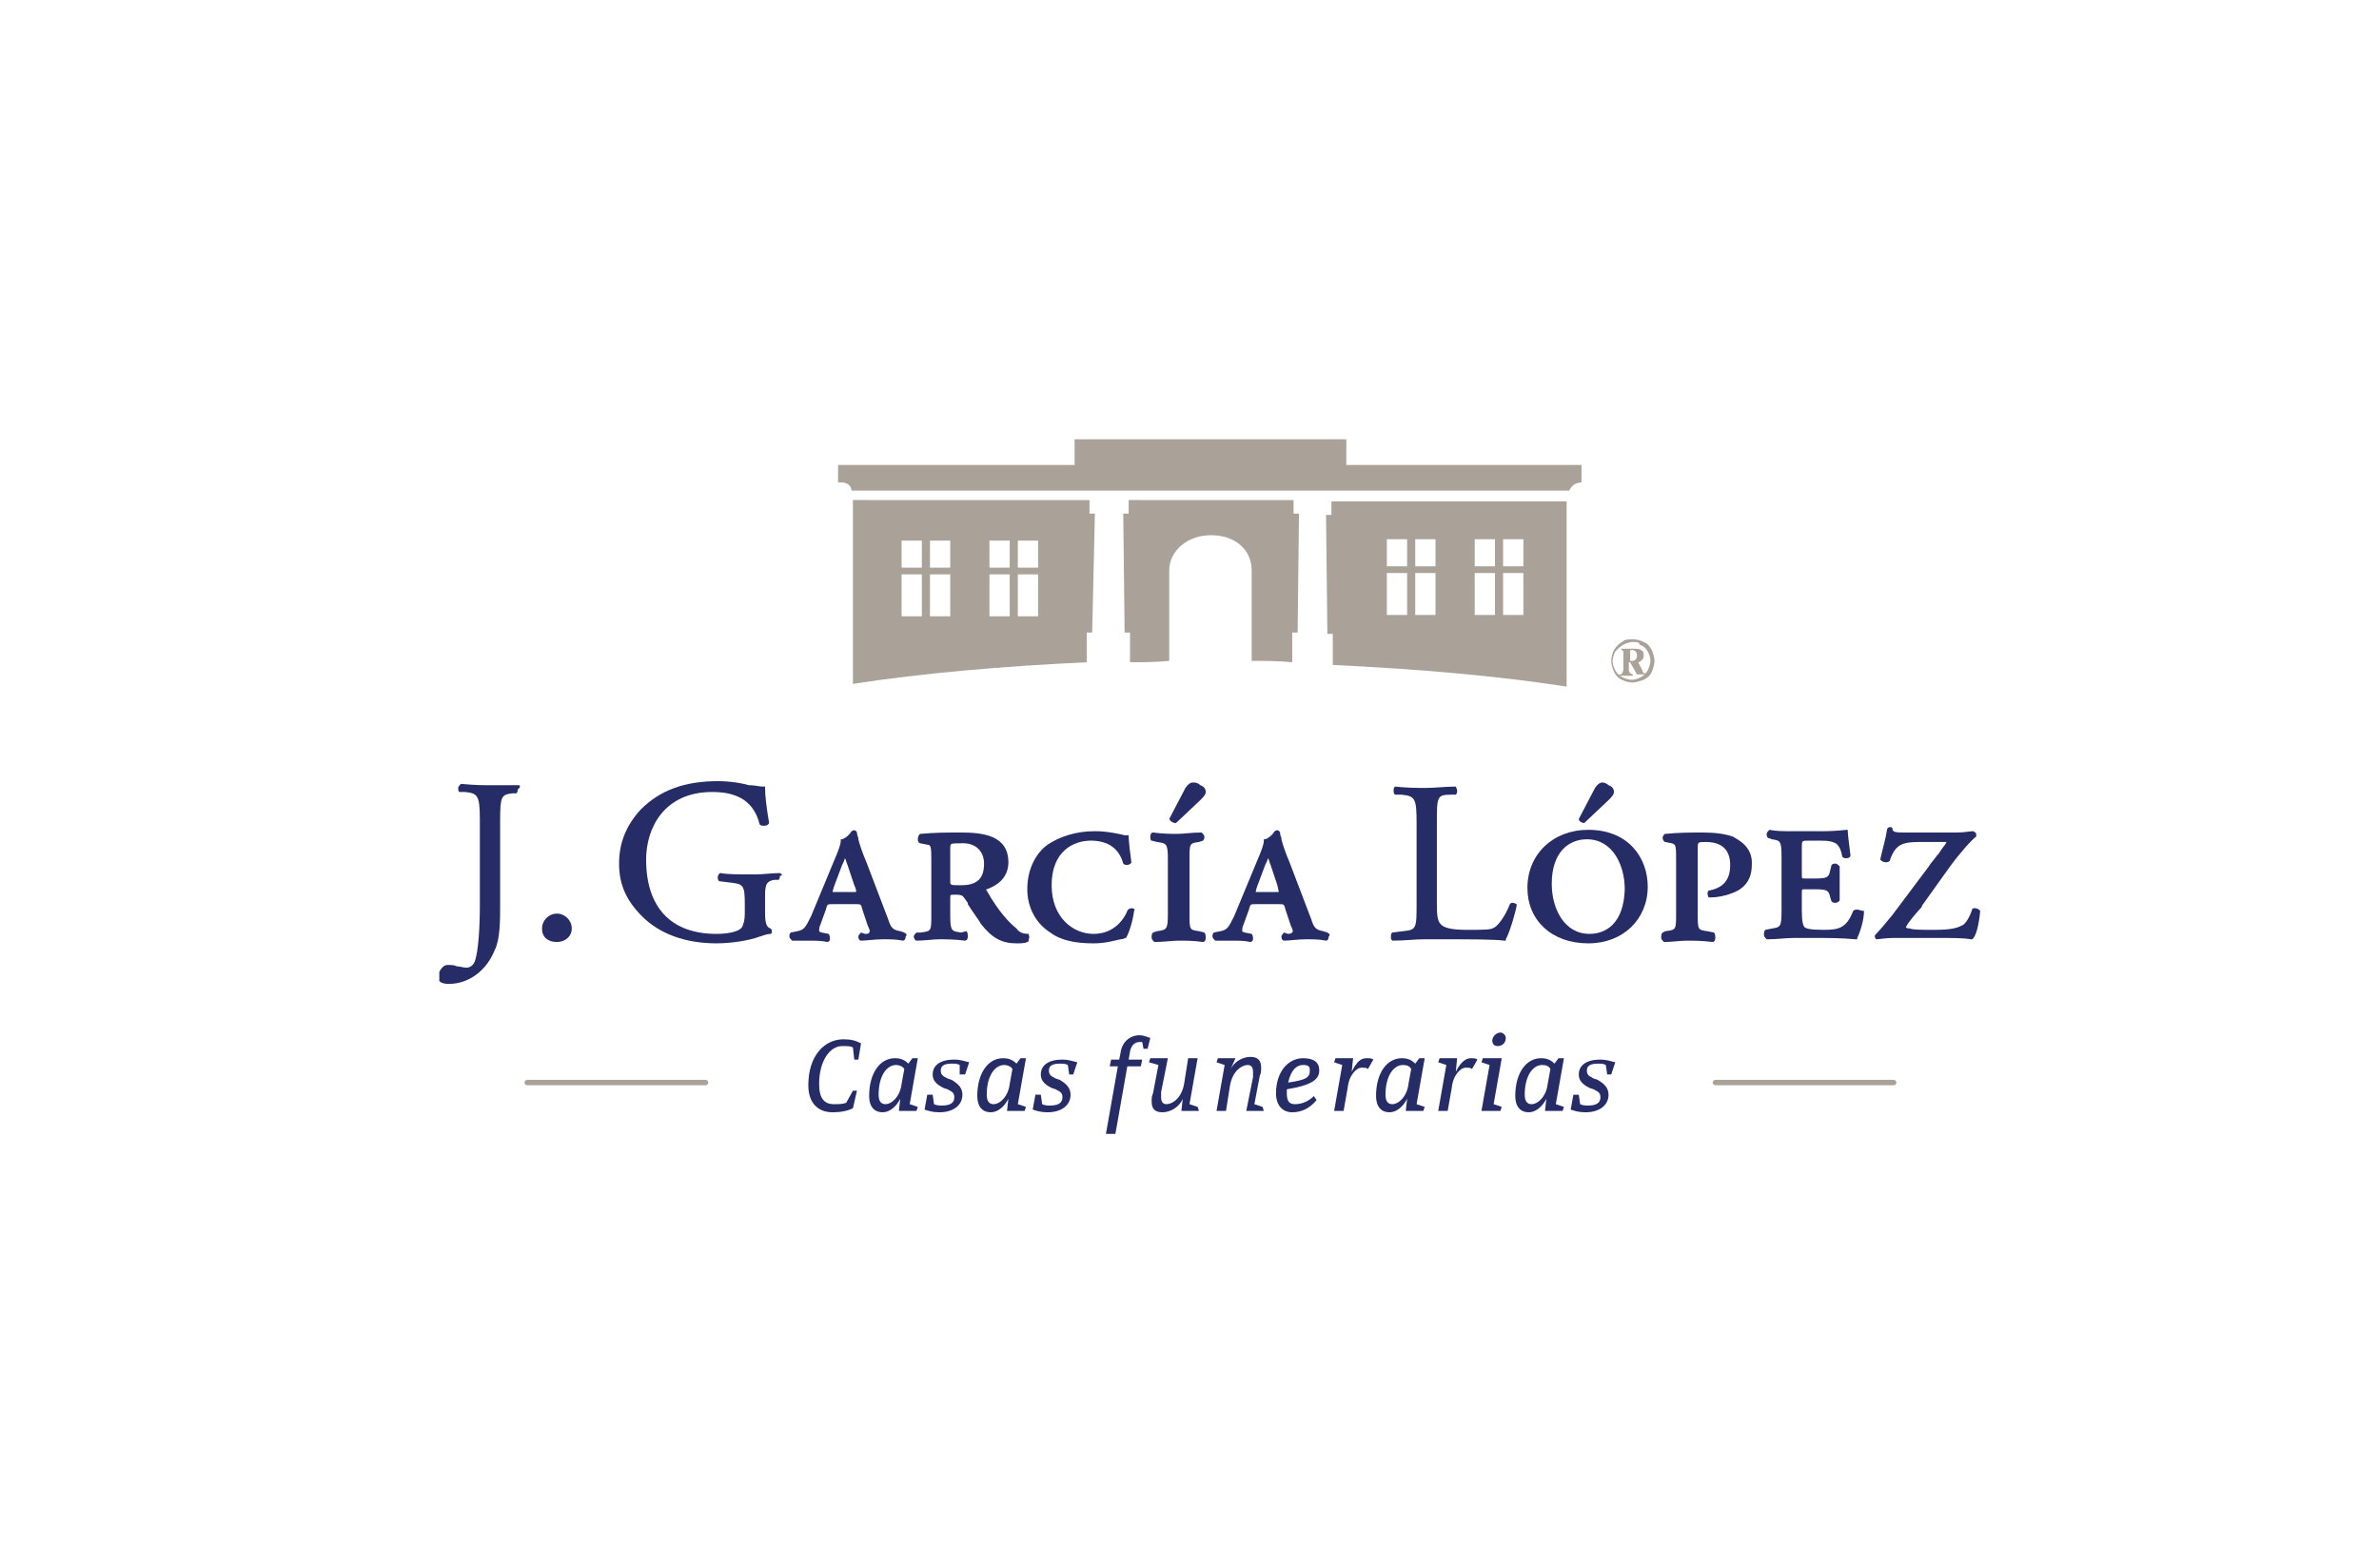 <svg xmlns="http://www.w3.org/2000/svg" xmlns:xlink="http://www.w3.org/1999/xlink" id="Layer_1" x="0px" y="0px" width="176px" height="116px" viewBox="0 0 176 116" style="enable-background:new 0 0 176 116;" xml:space="preserve"><style type="text/css">	.st0{clip-path:url(#SVGID_00000155108725222036350490000014583583445707598783_);}	.st1{clip-path:url(#SVGID_00000111167126210885102570000008177550644825137317_);fill:#AAA198;}	.st2{clip-path:url(#SVGID_00000111167126210885102570000008177550644825137317_);fill:#262C65;}</style><g>	<g>		<defs>			<rect id="SVGID_1_" x="32.5" y="32.4" width="114" height="51.5"></rect>		</defs>		<clipPath id="SVGID_00000050640252813081542960000013753887542233230226_">			<use xlink:href="#SVGID_1_" style="overflow:visible;"></use>		</clipPath>		<g style="clip-path:url(#SVGID_00000050640252813081542960000013753887542233230226_);">			<defs>				<rect id="SVGID_00000012440501368063452570000014730680275517064070_" x="32.5" y="32.4" width="114" height="51.5"></rect>			</defs>			<clipPath id="SVGID_00000001656344003181352890000014312426642663480977_">				<use xlink:href="#SVGID_00000012440501368063452570000014730680275517064070_" style="overflow:visible;"></use>			</clipPath>			<path style="clip-path:url(#SVGID_00000001656344003181352890000014312426642663480977_);fill:#AAA198;" d="M120.8,47.3     c0.3,0,0.6,0.1,0.8,0.2c0.3,0.1,0.5,0.4,0.6,0.6s0.2,0.6,0.2,0.8s-0.1,0.6-0.2,0.8c-0.1,0.3-0.4,0.5-0.6,0.6     c-0.3,0.1-0.6,0.2-0.8,0.2c-0.3,0-0.6-0.1-0.8-0.2c-0.3-0.1-0.5-0.4-0.6-0.6c-0.1-0.3-0.2-0.5-0.2-0.8s0.1-0.6,0.2-0.8     c0.2-0.3,0.4-0.5,0.6-0.6C120.2,47.3,120.5,47.3,120.8,47.3 M120.8,47.5c-0.2,0-0.5,0.1-0.7,0.2c-0.2,0.1-0.4,0.3-0.6,0.5     c-0.1,0.2-0.2,0.5-0.2,0.7c0,0.3,0.1,0.5,0.2,0.7c0.1,0.2,0.3,0.4,0.5,0.5c0.2,0.1,0.5,0.2,0.7,0.2c0.3,0,0.5-0.1,0.7-0.2     c0.2-0.1,0.4-0.3,0.5-0.5c0.1-0.2,0.2-0.5,0.2-0.7c0-0.3-0.1-0.5-0.2-0.7c-0.1-0.2-0.3-0.4-0.6-0.5     C121.3,47.5,121,47.5,120.8,47.5 M119.9,48h0.9c0.3,0,0.5,0,0.6,0.1c0.2,0.1,0.2,0.2,0.2,0.4c0,0.1,0,0.2-0.1,0.3     c-0.1,0.1-0.2,0.2-0.3,0.2l0.3,0.6c0,0.1,0.1,0.2,0.1,0.2c0,0,0.1,0,0.1,0v0.1h-0.6l-0.5-0.9h-0.1v0.5c0,0.1,0,0.2,0.1,0.3     c0,0,0.1,0.1,0.2,0.1v0.1h-1v-0.1c0.1,0,0.2,0,0.2-0.1c0,0,0.1-0.1,0.1-0.3v-1.1c0-0.1,0-0.2,0-0.2C120,48.1,120,48.1,119.9,48     L119.9,48z M120.6,48.9c0.1,0,0.1,0,0.1,0c0.1,0,0.2,0,0.3-0.1c0.1-0.1,0.1-0.2,0.1-0.3s0-0.2-0.1-0.3c-0.1-0.1-0.2-0.1-0.3-0.1     h-0.1V48.9z"></path>			<path style="clip-path:url(#SVGID_00000001656344003181352890000014312426642663480977_);fill:#AAA198;" d="M63,36.3l53.1,0     c0,0,0.2-0.6,0.9-0.6v-1.3H99.6v-1.9H79.5v1.9H62v1.3C63,35.6,63,36.3,63,36.3"></path>			<path style="clip-path:url(#SVGID_00000001656344003181352890000014312426642663480977_);fill:#AAA198;" d="M86.5,42.2     c0-1.4,1.3-2.6,3.1-2.6c1.8,0,3,1.1,3,2.6v6.7c1,0,2,0,3,0.1v-2.2H96l0.1-8.8h-0.4v-1H83.5v1h-0.4l0.1,8.8h0.4V49     c0.9,0,1.9,0,2.9-0.1V42.2z"></path>			<path style="clip-path:url(#SVGID_00000001656344003181352890000014312426642663480977_);fill:#AAA198;" d="M80.4,46.8h0.4     l0.2-8.8h-0.4v-1H63.1v13.6c5.2-0.8,11-1.3,17.3-1.6L80.4,46.8L80.4,46.8z M68.2,45.6h-1.5v-3.1h1.5V45.6z M68.2,42h-1.5v-2h1.5     V42z M70.3,45.6h-1.5v-3.1h1.5V45.6z M70.3,42h-1.5v-2h1.5V42z M74.7,45.6h-1.5v-3.1h1.5V45.6z M74.7,42h-1.5v-2h1.5V42z      M76.8,45.6h-1.5v-3.1h1.5V45.6z M75.3,40h1.5v2h-1.5V40z"></path>			<path style="clip-path:url(#SVGID_00000001656344003181352890000014312426642663480977_);fill:#AAA198;" d="M115.9,37.1H98.5v1     h-0.4l0.1,8.8h0.4v2.3c6.3,0.3,12.1,0.8,17.3,1.6V37.1z M104.1,45.5h-1.5v-3.1h1.5V45.5z M104.1,41.9h-1.5v-2h1.5V41.9z      M106.2,45.5h-1.5v-3.1h1.5V45.5z M106.2,41.9h-1.5v-2h1.5V41.9z M110.6,45.5h-1.5v-3.1h1.5V45.5z M110.6,41.9h-1.5v-2h1.5V41.9z      M112.7,45.5h-1.5v-3.1h1.5V45.5z M111.2,39.9h1.5v2h-1.5V39.9z"></path>			<path style="clip-path:url(#SVGID_00000001656344003181352890000014312426642663480977_);fill:#AAA198;" d="M52.4,80.1     c0,0.1-0.1,0.2-0.2,0.2H39c-0.1,0-0.2-0.1-0.2-0.2s0.1-0.2,0.2-0.2h13.2C52.3,79.9,52.4,80,52.4,80.1"></path>			<path style="clip-path:url(#SVGID_00000001656344003181352890000014312426642663480977_);fill:#AAA198;" d="M140.3,80.1     c0,0.1-0.1,0.2-0.2,0.2h-13.2c-0.1,0-0.2-0.1-0.2-0.2s0.1-0.2,0.2-0.2h13.2C140.2,79.9,140.3,80,140.3,80.1"></path>			<path style="clip-path:url(#SVGID_00000001656344003181352890000014312426642663480977_);fill:#262C65;" d="M63.5,78.4h-0.3     l-0.1-0.9c-0.2-0.1-0.4-0.1-0.8-0.1c-0.9,0-1.7,1.1-1.7,2.8c0,1.1,0.4,1.5,1.1,1.5c0.4,0,0.6,0,0.9-0.1l0.5-0.9h0.3L63.1,82     c-0.4,0.2-0.9,0.3-1.5,0.3c-1.1,0-1.8-0.7-1.8-2c0-2.2,1.2-3.4,2.6-3.4c0.6,0,0.9,0.1,1.3,0.3L63.5,78.4z"></path>			<path style="clip-path:url(#SVGID_00000001656344003181352890000014312426642663480977_);fill:#262C65;" d="M67.8,82.2h-1.3     l0.1-0.9c-0.3,0.6-0.8,1-1.3,1c-0.6,0-1-0.4-1-1.2c0-1.7,0.8-2.8,1.9-2.8c0.4,0,0.7,0.1,1,0.4l0.3-0.4h0.4l-0.6,3.4l0.6,0.2     L67.8,82.2z M66.3,78.8c-0.7,0-1.3,0.8-1.3,2.2c0,0.5,0.2,0.7,0.5,0.7c0.5,0,1.1-0.6,1.2-1.5l0.2-1.1     C66.8,78.9,66.5,78.8,66.3,78.8"></path>			<path style="clip-path:url(#SVGID_00000001656344003181352890000014312426642663480977_);fill:#262C65;" d="M71.4,79.5H71     L71,78.8c-0.2-0.1-0.3-0.1-0.6-0.1c-0.6,0-0.8,0.2-0.8,0.5c0,0.3,0.1,0.4,0.5,0.6l0.3,0.1c0.5,0.3,0.8,0.6,0.8,1.1     c0,0.8-0.7,1.3-1.7,1.3c-0.5,0-0.8-0.1-1.1-0.2l0.2-1.1h0.4l0.1,0.7c0.2,0.1,0.4,0.1,0.6,0.1c0.6,0,0.9-0.2,0.9-0.6     c0-0.3-0.1-0.4-0.5-0.6l-0.3-0.1c-0.6-0.3-0.8-0.6-0.8-1c0-0.7,0.6-1.1,1.6-1.1c0.4,0,0.7,0.1,1.1,0.2L71.4,79.5z"></path>			<path style="clip-path:url(#SVGID_00000001656344003181352890000014312426642663480977_);fill:#262C65;" d="M75.8,82.2h-1.3     l0.1-0.9c-0.3,0.6-0.8,1-1.3,1c-0.6,0-1-0.4-1-1.2c0-1.7,0.8-2.8,1.9-2.8c0.4,0,0.7,0.1,1,0.4l0.3-0.4h0.4l-0.6,3.4l0.6,0.2     L75.8,82.2z M74.3,78.8c-0.7,0-1.3,0.8-1.3,2.2c0,0.5,0.2,0.7,0.5,0.7c0.5,0,1.1-0.6,1.2-1.5l0.2-1.1     C74.8,78.9,74.5,78.8,74.3,78.8"></path>			<path style="clip-path:url(#SVGID_00000001656344003181352890000014312426642663480977_);fill:#262C65;" d="M79.4,79.5h-0.3     L79,78.8c-0.2-0.1-0.3-0.1-0.6-0.1c-0.6,0-0.8,0.2-0.8,0.5c0,0.3,0.1,0.4,0.5,0.6l0.3,0.1c0.5,0.3,0.8,0.6,0.8,1.1     c0,0.8-0.7,1.3-1.7,1.3c-0.5,0-0.8-0.1-1.1-0.2l0.2-1.1h0.4l0.1,0.7c0.2,0.1,0.4,0.1,0.6,0.1c0.6,0,0.9-0.2,0.9-0.6     c0-0.3-0.1-0.4-0.5-0.6l-0.3-0.1c-0.6-0.3-0.8-0.6-0.8-1c0-0.7,0.6-1.1,1.6-1.1c0.4,0,0.7,0.1,1.1,0.2L79.4,79.5z"></path>			<path style="clip-path:url(#SVGID_00000001656344003181352890000014312426642663480977_);fill:#262C65;" d="M84.9,77.6h-0.3     l-0.1-0.5c-0.1,0-0.1,0-0.2,0c-0.3,0-0.6,0.2-0.7,0.7l-0.1,0.6h1l-0.1,0.5h-1l-0.9,5.1h-0.7l0.9-5.1h-0.6l0.1-0.5h0.6l0.1-0.5     c0.1-0.8,0.7-1.3,1.4-1.3c0.3,0,0.5,0.1,0.8,0.2L84.9,77.6z"></path>			<path style="clip-path:url(#SVGID_00000001656344003181352890000014312426642663480977_);fill:#262C65;" d="M88.7,82.2h-1.3     l0.1-0.9c-0.3,0.7-1,1-1.5,1c-0.6,0-0.8-0.3-0.8-0.8c0-0.2,0-0.4,0.1-0.6l0.4-2.1L85,78.6l0.1-0.3h1.3l-0.5,2.5     c0,0.1,0,0.3,0,0.4c0,0.4,0.2,0.5,0.4,0.5c0.4,0,1.1-0.4,1.3-1.5l0.3-1.9h0.7l-0.6,3.4l0.6,0.2L88.7,82.2z"></path>			<path style="clip-path:url(#SVGID_00000001656344003181352890000014312426642663480977_);fill:#262C65;" d="M93.5,82.2h-1.3     l0.5-2.5c0-0.1,0-0.3,0-0.4c0-0.4-0.2-0.5-0.4-0.5c-0.4,0-1.1,0.4-1.3,1.5l-0.3,1.9h-0.7l0.6-3.4l-0.6-0.2l0.1-0.3h1.3L91,79.2     c0.3-0.7,1-1,1.5-1c0.6,0,0.8,0.3,0.8,0.8c0,0.2,0,0.4-0.1,0.6l-0.4,2.1l0.6,0.2L93.5,82.2z"></path>			<path style="clip-path:url(#SVGID_00000001656344003181352890000014312426642663480977_);fill:#262C65;" d="M95.2,80.6     c0,0.1,0,0.2,0,0.3c0,0.6,0.2,0.8,0.6,0.8c0.5,0,1-0.2,1.4-0.6l0.2,0.3c-0.5,0.6-1.1,0.9-1.8,0.9c-0.7,0-1.2-0.5-1.2-1.4     c0-1.6,0.9-2.6,2-2.6c0.8,0,1.2,0.3,1.2,0.9C97.6,79.9,97,80.3,95.2,80.6 M96.4,78.8c-0.5,0-0.9,0.4-1.1,1.3     c1.4-0.2,1.6-0.4,1.6-0.9C96.9,78.9,96.8,78.8,96.4,78.8"></path>			<path style="clip-path:url(#SVGID_00000001656344003181352890000014312426642663480977_);fill:#262C65;" d="M101.2,79.1     c-0.1-0.1-0.2-0.1-0.5-0.1c-0.3,0-0.9,0.5-1,1.5l-0.3,1.7h-0.7l0.6-3.4l-0.6-0.2l0.1-0.3h1.3l-0.1,1c0.4-0.8,0.7-1,1.1-1     c0.2,0,0.4,0,0.5,0.1L101.2,79.1z"></path>			<path style="clip-path:url(#SVGID_00000001656344003181352890000014312426642663480977_);fill:#262C65;" d="M105.3,82.2H104     l0.1-0.9c-0.3,0.6-0.8,1-1.3,1c-0.6,0-1-0.4-1-1.2c0-1.7,0.8-2.8,1.9-2.8c0.4,0,0.7,0.1,1,0.4l0.3-0.4h0.4l-0.6,3.4l0.6,0.2     L105.3,82.2z M103.8,78.8c-0.7,0-1.3,0.8-1.3,2.2c0,0.5,0.2,0.7,0.5,0.7c0.5,0,1.1-0.6,1.2-1.5l0.2-1.1     C104.3,78.9,104.1,78.8,103.8,78.8"></path>			<path style="clip-path:url(#SVGID_00000001656344003181352890000014312426642663480977_);fill:#262C65;" d="M108.9,79.1     c-0.1-0.1-0.2-0.1-0.5-0.1c-0.3,0-0.9,0.5-1,1.5l-0.3,1.7h-0.7l0.6-3.4l-0.6-0.2l0.1-0.3h1.3l-0.1,1c0.4-0.8,0.8-1,1.1-1     c0.2,0,0.4,0,0.5,0.1L108.9,79.1z"></path>			<path style="clip-path:url(#SVGID_00000001656344003181352890000014312426642663480977_);fill:#262C65;" d="M111,82.2h-1.4     l0.6-3.4l-0.6-0.2l0.1-0.3h1.4l-0.6,3.4l0.6,0.2L111,82.2z M110.8,77.4c-0.3,0-0.4-0.2-0.4-0.4c0-0.3,0.3-0.6,0.6-0.6     c0.2,0,0.4,0.2,0.4,0.4C111.4,77.2,111.1,77.4,110.8,77.4"></path>			<path style="clip-path:url(#SVGID_00000001656344003181352890000014312426642663480977_);fill:#262C65;" d="M115.6,82.2h-1.3     l0.1-0.9c-0.3,0.6-0.8,1-1.3,1c-0.6,0-1-0.4-1-1.2c0-1.7,0.8-2.8,1.9-2.8c0.4,0,0.7,0.1,1,0.4l0.3-0.4h0.4l-0.6,3.4l0.6,0.2     L115.6,82.2z M114.1,78.8c-0.7,0-1.3,0.8-1.3,2.2c0,0.5,0.2,0.7,0.5,0.7c0.5,0,1.1-0.6,1.2-1.5l0.2-1.1     C114.6,78.9,114.4,78.8,114.1,78.8"></path>			<path style="clip-path:url(#SVGID_00000001656344003181352890000014312426642663480977_);fill:#262C65;" d="M119.2,79.5h-0.3     l-0.1-0.7c-0.2-0.1-0.3-0.1-0.6-0.1c-0.6,0-0.8,0.2-0.8,0.5c0,0.3,0.1,0.4,0.5,0.6l0.3,0.1c0.5,0.3,0.8,0.6,0.8,1.1     c0,0.8-0.7,1.3-1.7,1.3c-0.5,0-0.8-0.1-1.1-0.2l0.2-1.1h0.4l0.1,0.7c0.2,0.1,0.4,0.1,0.6,0.1c0.6,0,0.9-0.2,0.9-0.6     c0-0.3-0.1-0.4-0.5-0.6l-0.3-0.1c-0.6-0.3-0.8-0.6-0.8-1c0-0.7,0.6-1.1,1.6-1.1c0.4,0,0.7,0.1,1.1,0.2L119.2,79.5z"></path>			<path style="clip-path:url(#SVGID_00000001656344003181352890000014312426642663480977_);fill:#262C65;" d="M57.7,64.6L57.7,64.6     c-0.6,0-1.2,0.1-1.9,0.1c-1.1,0-2,0-2.5-0.1h0l0,0c-0.1,0-0.2,0.2-0.2,0.3c0,0.1,0,0.2,0.1,0.3l0.8,0.1c1,0.1,1.1,0.2,1.1,1.6     v0.7c0,0.5-0.1,0.8-0.2,1c-0.2,0.3-0.9,0.5-1.9,0.5c-3.4,0-5.2-2-5.2-5.5c0-2.3,1.3-5,4.9-5c2,0,3.1,0.8,3.5,2.4l0,0l0,0     c0.1,0.1,0.2,0.1,0.3,0.1c0.1,0,0.3,0,0.4-0.2l0,0l0,0c-0.2-1.2-0.3-2-0.3-2.6v-0.1l-0.1,0c0,0-0.1,0-0.1,0     c-0.2,0-0.6-0.1-0.9-0.1l-0.1,0c-0.3-0.1-1.2-0.3-2.3-0.3c-2.5,0-4.3,0.7-5.7,2.1c-1.1,1.2-1.6,2.5-1.6,4c0,1.5,0.5,2.7,1.7,3.9     c1.3,1.3,3.2,2,5.5,2c1.1,0,2.4-0.2,3.2-0.5c0.3-0.1,0.6-0.2,0.8-0.2h0l0,0c0.1,0,0.1-0.1,0.1-0.2c0-0.1,0-0.1-0.1-0.2l0,0     c-0.3-0.1-0.4-0.4-0.4-1.2v-1c0-0.9,0-1.3,0.7-1.4l0.3,0h0l0,0c0.1-0.1,0.1-0.2,0.1-0.3C57.9,64.8,57.9,64.7,57.7,64.6L57.7,64.6     z"></path>			<path style="clip-path:url(#SVGID_00000001656344003181352890000014312426642663480977_);fill:#262C65;" d="M66.9,69l-0.3-0.1     c-0.6-0.1-0.7-0.3-0.9-0.9l-1.6-4.2c-0.3-0.7-0.5-1.3-0.6-1.7l0-0.1c-0.1-0.2-0.1-0.4-0.1-0.4c-0.1-0.2-0.2-0.2-0.4-0.1l0,0l0,0     c-0.1,0.2-0.4,0.5-0.7,0.6l-0.1,0l0,0.1c0,0.3-0.2,0.8-0.5,1.5L60,67.8c-0.4,0.8-0.5,1-1,1.1L58.5,69l0,0     c-0.1,0.1-0.1,0.2-0.1,0.3c0,0.1,0.1,0.2,0.2,0.3l0,0l0,0c0.1,0,0.1,0,0.2,0h0c0.3,0,0.6,0,1,0c0.5,0,1,0,1.4,0.1l0,0     c0.1,0,0.2-0.1,0.2-0.2c0-0.1,0-0.3-0.1-0.4l-0.5-0.1c-0.1,0-0.2-0.1-0.2-0.1c0-0.1,0-0.3,0.1-0.5l0.4-1.1     c0.1-0.4,0.1-0.4,0.5-0.4h1.7c0.4,0,0.4,0,0.5,0.4l0.4,1.2c0.1,0.2,0.2,0.4,0.1,0.5c0,0.1-0.2,0.1-0.3,0.1L63.7,69l0,0     c-0.1,0.1-0.2,0.2-0.2,0.3c0,0.2,0.1,0.3,0.2,0.3l0,0l0,0c0.4,0,1-0.1,1.6-0.1c0.6,0,1,0,1.5,0.1l0,0c0.1,0,0.2-0.1,0.2-0.3     C67.1,69.2,67.1,69.1,66.9,69 M63.3,66c0,0-0.2,0-0.3,0h-1.2c-0.1,0-0.2,0-0.2,0c0,0,0-0.1,0.1-0.4l0.6-1.6     c0.1-0.2,0.2-0.4,0.2-0.5c0.1,0.1,0.1,0.3,0.2,0.5l0.5,1.5C63.3,65.7,63.4,66,63.3,66"></path>			<path style="clip-path:url(#SVGID_00000001656344003181352890000014312426642663480977_);fill:#262C65;" d="M76.1,69.1L76.1,69.1     c-0.4,0-0.7-0.1-0.9-0.4c-0.5-0.4-1.3-1.2-2.2-2.8c0,0-0.1-0.1,0-0.1c1.1-0.4,1.6-1.1,1.6-2c0-2-1.9-2.2-3.5-2.2c-1,0-2,0-3,0.1     c-0.1,0-0.2,0.2-0.2,0.4c0,0.2,0.1,0.3,0.2,0.3l0.5,0.1c0.3,0,0.3,0.2,0.3,1.4v3.8c0,1.2,0,1.2-0.8,1.3L67.8,69     c-0.1,0.1-0.2,0.2-0.2,0.3c0,0.1,0.1,0.3,0.2,0.3l0,0l0,0c0.6,0,1.2-0.1,1.7-0.1c0.5,0,1.1,0,1.9,0.1l0,0l0,0     c0.1,0,0.2-0.1,0.2-0.3c0-0.1,0-0.3-0.1-0.4L71.1,69c-0.7-0.1-0.8-0.1-0.8-1.3v-1.3c0-0.2,0-0.2,0.4-0.2c0.2,0,0.5,0,0.6,0.2     c0.1,0.1,0.2,0.3,0.3,0.4l0,0.1c0.3,0.5,0.7,1,1,1.5c0.8,1,1.5,1.4,2.6,1.4c0.3,0,0.6,0,0.8-0.1l0,0c0.1,0,0.1-0.1,0.1-0.2     C76.2,69.3,76.1,69.2,76.1,69.1L76.1,69.1z M72.8,63.9c0,1.1-0.5,1.6-1.7,1.6c-0.8,0-0.8,0-0.8-0.3v-2.4c0-0.4,0-0.4,0.7-0.4     C72.3,62.3,72.8,63.1,72.8,63.9"></path>			<path style="clip-path:url(#SVGID_00000001656344003181352890000014312426642663480977_);fill:#262C65;" d="M83.7,67.2     c-0.1,0-0.3,0.1-0.3,0.2c-0.2,0.5-0.9,1.7-2.5,1.7c-1.5,0-3.1-1.2-3.1-3.6c0-2.5,1.6-3.3,2.9-3.3c1.3,0,2.1,0.6,2.4,1.7l0,0l0,0     c0.1,0.1,0.2,0.1,0.3,0.1c0.1,0,0.3-0.1,0.3-0.2l0,0l0,0c-0.1-0.7-0.2-1.6-0.2-1.9v-0.1h-0.1c0,0-0.1,0-0.2,0l0,0     c-0.4-0.1-1.3-0.3-2.2-0.3c-1.4,0-2.6,0.4-3.5,1c-0.7,0.5-1.5,1.6-1.5,3.3c0,1.3,0.6,2.5,1.7,3.2c0.8,0.6,1.9,0.8,3.2,0.8     c0.9,0,1.5-0.2,2-0.3c0.2,0,0.3-0.1,0.4-0.1l0,0l0,0c0.2-0.3,0.5-1.2,0.6-2v0l0,0C84,67.3,83.9,67.2,83.7,67.2"></path>			<path style="clip-path:url(#SVGID_00000001656344003181352890000014312426642663480977_);fill:#262C65;" d="M88.7,62.3l0.3-0.1     l0,0c0.1-0.1,0.1-0.2,0.1-0.3c0-0.1-0.1-0.2-0.2-0.3l0,0l0,0c-0.8,0-1.3,0.1-1.8,0.1c-0.5,0-1,0-1.8-0.1l0,0l0,0     c-0.1,0-0.2,0.1-0.2,0.3c0,0.1,0,0.3,0.1,0.3l0.4,0.1c0.7,0.1,0.8,0.1,0.8,1.3v4c0,1.2-0.1,1.2-0.8,1.3L85.3,69l0,0     c-0.1,0.1-0.1,0.2-0.1,0.4c0,0.1,0.1,0.2,0.2,0.3l0,0l0,0c0.7,0,1.3-0.1,1.8-0.1c0.5,0,1.1,0,1.8,0.1l0,0l0,0     c0.1,0,0.2-0.1,0.2-0.3c0-0.1,0-0.3-0.1-0.4l-0.4-0.1C88,68.8,88,68.8,88,67.6v-4C88,62.4,88,62.4,88.7,62.3"></path>			<path style="clip-path:url(#SVGID_00000001656344003181352890000014312426642663480977_);fill:#262C65;" d="M98.2,69l-0.3-0.1     c-0.6-0.1-0.7-0.3-0.9-0.9l-1.6-4.2c-0.3-0.7-0.5-1.3-0.6-1.7l0-0.1c-0.1-0.2-0.1-0.4-0.1-0.4c-0.1-0.2-0.2-0.2-0.4-0.1l0,0l0,0     c-0.1,0.2-0.4,0.5-0.7,0.6l-0.1,0l0,0.1c0,0.3-0.2,0.8-0.5,1.5l-1.7,4.1c-0.4,0.8-0.5,1-1,1.1L89.8,69l0,0     c-0.1,0.1-0.1,0.2-0.1,0.3c0,0.1,0.1,0.2,0.2,0.3l0,0l0,0c0.1,0,0.1,0,0.2,0h0c0.3,0,0.6,0,1,0c0.5,0,1,0,1.4,0.1l0,0     c0.1,0,0.2-0.1,0.2-0.2c0-0.1,0-0.3-0.1-0.4l-0.5-0.1c-0.1,0-0.2-0.1-0.2-0.1c0-0.1,0-0.3,0.1-0.5l0.4-1.1     c0.1-0.4,0.1-0.4,0.5-0.4h1.7c0.4,0,0.4,0,0.5,0.4l0.4,1.2c0.1,0.2,0.2,0.4,0.1,0.5c0,0-0.1,0.1-0.3,0.1L95,69l0,0     c-0.1,0.1-0.2,0.2-0.2,0.3c0,0.2,0.1,0.3,0.2,0.3l0,0l0,0c0.4,0,1-0.1,1.6-0.1c0.6,0,1,0,1.5,0.1l0,0c0.1,0,0.2-0.1,0.2-0.3     C98.4,69.2,98.4,69.1,98.2,69 M94.6,66c0,0-0.2,0-0.3,0h-1.2c-0.1,0-0.2,0-0.2,0c0,0,0-0.1,0.1-0.4l0.6-1.6     c0.1-0.2,0.2-0.4,0.2-0.5c0.1,0.1,0.1,0.3,0.2,0.5l0.5,1.5C94.6,65.9,94.6,66,94.6,66"></path>			<path style="clip-path:url(#SVGID_00000001656344003181352890000014312426642663480977_);fill:#262C65;" d="M111.9,66.8     c-0.1,0-0.1,0-0.2,0.1l0,0c-0.3,0.8-0.8,1.5-1.1,1.7c-0.3,0.2-0.6,0.2-2.1,0.2c-1.3,0-1.7-0.2-1.9-0.4c-0.3-0.3-0.3-0.8-0.3-1.8     v-5.7c0-1.9,0-2.1,1-2.1l0.4,0l0,0h0c0.1-0.1,0.1-0.2,0.1-0.3c0-0.1-0.1-0.3-0.1-0.3l0,0h0c-0.8,0-1.5,0.1-2.2,0.1     c-0.7,0-1.3,0-2.3-0.1h0l0,0c-0.1,0.1-0.1,0.2-0.1,0.3c0,0.1,0,0.2,0.1,0.3l0,0l0.5,0c1,0.1,1.1,0.3,1.1,2.1v5.9c0,1.9,0,2-1,2.1     L103,69l0,0c-0.1,0.1-0.1,0.2-0.1,0.4c0,0.1,0.1,0.2,0.1,0.2l0,0l0,0c1,0,1.6-0.1,2.3-0.1h1.6c1.9,0,3.6,0,4.4,0.1h0.1l0-0.1     c0.3-0.5,0.8-2.3,0.8-2.5C112.3,66.9,112,66.8,111.9,66.8"></path>			<path style="clip-path:url(#SVGID_00000001656344003181352890000014312426642663480977_);fill:#262C65;" d="M117.2,60.9     C117.2,60.9,117.3,60.9,117.2,60.9L117.2,60.9l1.8-1.7c0.2-0.2,0.4-0.4,0.4-0.6c0-0.2-0.1-0.4-0.4-0.5c-0.2-0.2-0.4-0.2-0.5-0.2     c0,0,0,0,0,0c-0.1,0-0.3,0.1-0.5,0.4l-1.2,2.3l0,0l0,0C116.8,60.8,117.1,60.9,117.2,60.9"></path>			<path style="clip-path:url(#SVGID_00000001656344003181352890000014312426642663480977_);fill:#262C65;" d="M117.5,61.4     c-2.6,0-4.5,1.8-4.5,4.3c0,2.4,1.8,4.1,4.5,4.1c2.6,0,4.4-1.8,4.4-4.2C121.9,63.5,120.5,61.4,117.5,61.4 M117.6,69.1     c-1.9,0-2.8-1.9-2.8-3.7c0-2.4,1.3-3.3,2.6-3.3c1.9,0,2.8,1.9,2.8,3.7C120.1,68.9,118.2,69.1,117.6,69.1"></path>			<path style="clip-path:url(#SVGID_00000001656344003181352890000014312426642663480977_);fill:#262C65;" d="M128.2,61.9     c-0.6-0.2-1.3-0.3-2.2-0.3c-0.9,0-1.8,0-2.8,0.1h0c-0.1,0-0.2,0.2-0.2,0.3c0,0.1,0.1,0.3,0.2,0.3l0.5,0.1     c0.3,0.1,0.3,0.2,0.3,1.4v3.8c0,1.2,0,1.2-0.8,1.3L123,69l0,0c-0.1,0.1-0.1,0.2-0.1,0.4c0,0.1,0.1,0.2,0.2,0.3l0,0l0,0     c0.6,0,1.2-0.1,1.7-0.1c0.5,0,1.1,0,1.9,0.1l0,0l0,0c0.1,0,0.2-0.1,0.2-0.3c0-0.1,0-0.3-0.1-0.4l-0.5-0.1     c-0.7-0.1-0.7-0.1-0.7-1.3v-4.8c0-0.5,0-0.5,0.6-0.5c1.2,0,1.8,0.6,1.8,1.7c0,1.1-0.5,1.7-1.6,1.9l0,0l0,0     c-0.1,0.1-0.1,0.3,0,0.5l0,0h0c0.1,0,0.1,0,0.2,0c0.4,0,1-0.1,1.5-0.3c0.6-0.2,1.5-0.7,1.5-2.1C129.7,62.6,128.5,62.1,128.2,61.9     "></path>			<path style="clip-path:url(#SVGID_00000001656344003181352890000014312426642663480977_);fill:#262C65;" d="M137.4,67.3     c-0.1,0-0.2,0-0.3,0.1l0,0c-0.5,1.3-1.1,1.4-2.2,1.4c-1,0-1.3-0.1-1.4-0.2c-0.1-0.1-0.2-0.4-0.2-1.2v-1.3c0-0.3,0-0.3,0.2-0.3     h0.8c0.9,0,1,0.1,1.1,0.6l0.1,0.3l0,0c0.1,0.1,0.2,0.1,0.3,0.1c0.1,0,0.3-0.1,0.3-0.2l0,0l0,0c0-0.5,0-0.8,0-1.3     c0-0.4,0-0.7,0-1.2l0,0l0,0c-0.1-0.1-0.2-0.2-0.3-0.2c-0.1,0-0.2,0-0.3,0.1l-0.1,0.4c-0.1,0.5-0.2,0.6-1.1,0.6h-0.8     c-0.2,0-0.2,0-0.2-0.3v-2c0-0.5,0-0.5,0.5-0.5h0.8c0.4,0,1.2,0,1.4,0.4c0.1,0.1,0.2,0.3,0.3,0.8l0,0l0,0c0.1,0.1,0.2,0.1,0.3,0.1     c0.2,0,0.3-0.1,0.3-0.2l0,0v0c-0.1-0.8-0.2-1.6-0.2-1.8l0-0.1l-0.1,0c-0.1,0-0.8,0.1-1.6,0.1h-2.5c-0.6,0-1.1,0-1.6-0.1l0,0l0,0     c-0.1,0.1-0.2,0.2-0.2,0.3c0,0.1,0,0.2,0.1,0.3l0.3,0.1c0.6,0.1,0.7,0.1,0.7,1.3v4c0,1.2-0.1,1.2-0.7,1.3l-0.5,0.1l0,0l0,0     c-0.1,0.1-0.1,0.2-0.1,0.4c0,0.1,0.1,0.2,0.2,0.3l0,0l0,0c0.8,0,1.4-0.1,2-0.1h1.6c0.9,0,1.9,0,3,0.1h0.1l0-0.1     c0.2-0.4,0.5-1.3,0.5-2v0v0C137.7,67.4,137.5,67.3,137.4,67.3"></path>			<path style="clip-path:url(#SVGID_00000001656344003181352890000014312426642663480977_);fill:#262C65;" d="M146.5,67.4     c-0.1-0.1-0.2-0.2-0.4-0.2c-0.1,0-0.2,0-0.2,0.1l0,0l0,0c-0.2,0.6-0.5,1.1-0.8,1.2c-0.4,0.2-0.9,0.3-2,0.3c-0.9,0-1.6,0-1.8-0.1     c-0.3,0-0.3-0.1-0.3-0.1h0c0,0,0.1-0.3,1-1.3c0.1-0.1,0.2-0.2,0.2-0.3l2-2.8c0.8-1.1,1.7-2.1,2-2.3l0,0c0-0.1,0-0.2,0-0.2     c0-0.1-0.1-0.1-0.2-0.2l0,0l0,0c-0.3,0-0.6,0.1-1.3,0.1H141c-0.7,0-1,0-1-0.3v0l0,0c0-0.1-0.1-0.1-0.2-0.1     c-0.1,0-0.2,0.1-0.2,0.2c-0.1,0.7-0.3,1.3-0.5,2.2l0,0l0,0c0.1,0.1,0.2,0.2,0.4,0.2c0.1,0,0.2,0,0.3-0.1l0,0     c0.4-1.2,0.9-1.4,2.2-1.4h1.6c0.3,0,0.4,0,0.4,0c0,0,0,0-0.1,0.2c-0.1,0.1-0.3,0.4-0.5,0.7l-0.1,0.1c-0.2,0.3-0.5,0.6-0.6,0.8     l-2.7,3.6c-0.4,0.5-1,1.2-1.2,1.4c-0.1,0.1-0.1,0.1-0.1,0.2c0,0.1,0.1,0.2,0.1,0.2l0,0l0,0c0.2,0,0.7-0.1,1.3-0.1h3.1     c1.2,0,2.1,0,2.6,0.1l0.1,0l0,0C146.2,69.3,146.4,68.4,146.5,67.4L146.5,67.4L146.5,67.4z"></path>			<path style="clip-path:url(#SVGID_00000001656344003181352890000014312426642663480977_);fill:#262C65;" d="M87,60.9L87,60.9     C87,60.9,87,60.9,87,60.9L87,60.9l1.8-1.7c0.2-0.2,0.4-0.4,0.4-0.6c0-0.2-0.1-0.4-0.4-0.5c-0.2-0.2-0.4-0.2-0.5-0.2     c0,0,0,0-0.1,0c-0.1,0-0.3,0.1-0.5,0.4l-1.2,2.3l0,0l0,0C86.6,60.8,86.8,60.9,87,60.9"></path>			<path style="clip-path:url(#SVGID_00000001656344003181352890000014312426642663480977_);fill:#262C65;" d="M38.4,58.1L38.4,58.1     L38.4,58.1c-0.8,0-1.3,0-2,0c-0.7,0-1.2,0-2.3-0.1h0l0,0c-0.1,0.1-0.2,0.2-0.2,0.3c0,0.1,0,0.3,0.1,0.3l0,0l0.4,0     c0.9,0.1,1.1,0.2,1.1,2v6.4c0,1.5-0.1,3.5-0.4,4.2c-0.1,0.2-0.3,0.4-0.6,0.4c-0.2,0-0.5-0.1-0.7-0.1c-0.2-0.1-0.4-0.1-0.7-0.1     c-0.4,0-0.7,0.6-0.7,0.9c0,0.2,0.1,0.5,0.8,0.5c1.5,0,2.8-1,3.4-2.5c0.4-0.8,0.4-2.2,0.4-3.3v-6.3c0-1.8,0.1-1.9,0.9-2l0.3,0l0,0     c0.1-0.1,0.1-0.2,0.1-0.3C38.5,58.3,38.5,58.1,38.4,58.1"></path>			<path style="clip-path:url(#SVGID_00000001656344003181352890000014312426642663480977_);fill:#262C65;" d="M41.2,67.6     c-0.6,0-1.1,0.5-1.1,1.1c0,0.7,0.5,1,1.1,1c0.6,0,1.1-0.4,1.1-1C42.3,68.1,41.8,67.6,41.2,67.6"></path>		</g>	</g></g></svg>